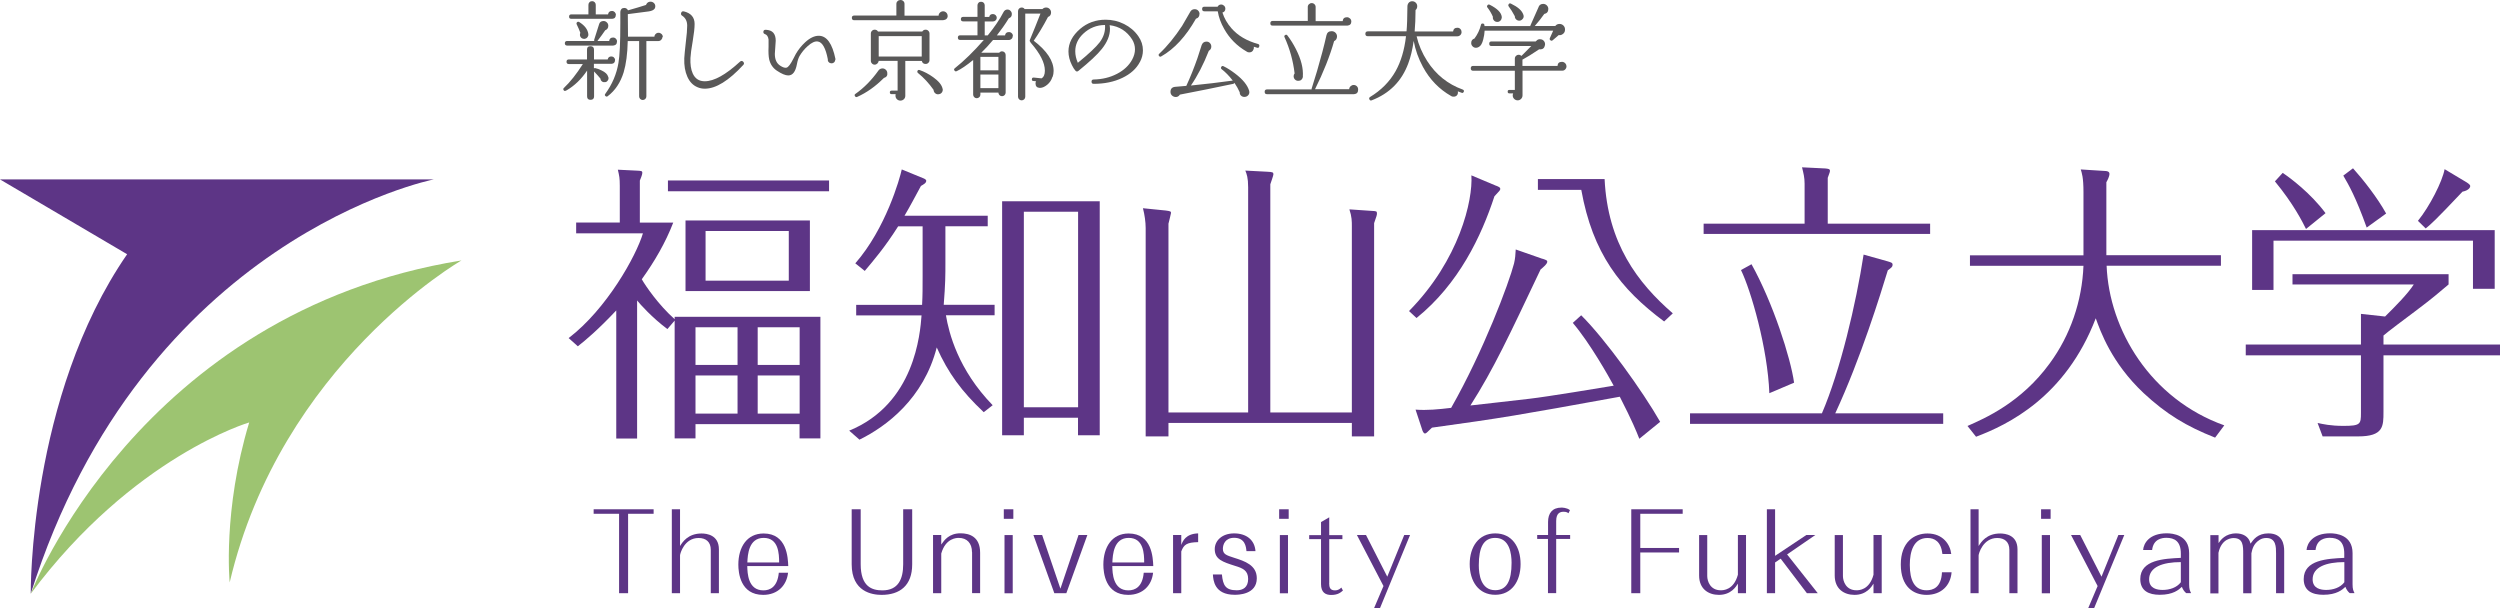 <?xml version="1.0" encoding="UTF-8"?><svg id="_イヤー_2" xmlns="http://www.w3.org/2000/svg" viewBox="0 0 283 68.83"><defs><style>.cls-1{fill:#9dc471;}.cls-2{fill:#595858;}.cls-3{fill:#5d3586;}</style></defs><g id="shimobaru"><path class="cls-3" d="M0,20.31H49.1S16.25,26.81,3.48,67.21c0,0-.23-22.29,10.91-38.43L0,20.31Z"/><path class="cls-1" d="M52.24,29.48s-20.43,11.72-26.24,36.45c0,0-.81-8.13,2.21-18.11,0,0-13.12,3.83-24.73,19.39,0,0,12.19-31.81,48.76-37.73"/><path class="cls-3" d="M76.37,35.86h16.5v13.77h-2.36v-1.62h-11.78v1.62h-2.36v-13.34l-.82,.96c-1.7-1.26-3.12-2.84-3.43-3.24v15.63h-2.36v-14.5c-2.05,2.18-3.47,3.37-4.35,4.06l-1.04-.93c4.32-3.3,7.65-9.31,8.41-11.86h-7.56v-1.22h4.94v-4.16c0-.89-.06-1.12-.22-1.82l2.05,.1c.63,.03,.72,.03,.72,.27,0,.2-.22,.72-.28,.86v4.76h3.78c-.88,2.28-2.11,4.39-3.56,6.41,.41,.73,1.89,2.9,3.72,4.52v-.26Zm17.48-14.21h-18.24v-1.22h18.24v1.22Zm-2.17,11.3h-14.08v-7.99h14.08v7.99Zm-8.19,4.1h-4.76v4.26h4.76v-4.26Zm0,5.45h-4.76v4.32h4.76v-4.32Zm5.8-16.35h-9.42v5.62h9.42v-5.62Zm1.23,10.9h-4.75v4.26h4.75v-4.26Zm-4.75,9.77h4.75v-4.32h-4.75v4.32Z"/><path class="cls-3" d="M107.02,29.78c0,1.32,0,2.34-.19,4.72h5.76v1.19h-5.51c.34,2.02,1.38,6.15,5.29,10.18l-1.01,.79c-2.49-2.34-4.03-4.43-5.32-7.33-1.48,5.78-5.7,8.95-8.75,10.44l-1.16-1.02c7.43-3.04,8.03-11,8.19-13.05h-7.4v-1.19h7.46c.06-1.09,.06-1.88,.06-3.34v-5.55h-2.77c-1.54,2.44-2.87,3.96-3.78,5.05l-1.07-.86c3.46-3.96,5.04-9.61,5.26-10.63l2.49,1.02c.16,.07,.28,.16,.28,.26,0,.26-.28,.4-.6,.59-.63,1.16-1.23,2.31-1.86,3.37h9.42v1.19h-4.79v4.16Zm8.88,17.51v1.98h-2.46V22.78h11.05v26.49h-2.46v-1.98h-6.14Zm6.14-23.32h-6.14v22.13h6.14V23.97Z"/><path class="cls-3" d="M141.29,46.7V21.19c0-1.06-.16-1.49-.32-1.88l2.49,.13c.63,.03,.69,.07,.69,.3,0,.13-.29,.93-.35,1.12v25.83h9.23V25.62c0-.56,0-1.09-.28-1.92l2.49,.17c.57,.03,.63,.03,.63,.3,0,.17-.03,.26-.32,1.09v24.14h-2.52v-1.52h-20.76v1.52h-2.58V25.82c0-.69-.12-1.52-.31-2.25l2.58,.26c.51,.07,.6,.1,.6,.27,0,.07-.25,1.06-.29,1.22v21.37h9.01Z"/><path class="cls-3" d="M169.39,21.03c.28,.13,.44,.17,.44,.36,0,.13-.06,.2-.66,.83-1.48,4.52-4.03,9.91-8.82,13.78l-.85-.79c5.7-5.78,7.25-12.55,7.06-15.36l2.83,1.19Zm5.23,8.26c.47,.16,.53,.2,.53,.33,0,.26-.41,.59-.76,.89-3.56,7.5-5.29,11.23-7.94,15.39,1.04-.1,5.73-.66,6.68-.76,2.02-.23,8.16-1.25,9.54-1.48-.53-.99-2.68-4.82-4.63-7.11l.95-.86c2.71,2.68,6.96,8.59,8.94,12.06l-2.36,1.92c-.35-.89-.79-1.98-2.21-4.76-11.84,2.15-13.16,2.38-21.26,3.5-.6,.6-.69,.66-.79,.66-.16,0-.28-.26-.34-.49l-.73-2.21c1.29,.1,2.61-.03,4.03-.2,3.68-6.47,6.55-14.14,7.12-16.35,.13-.56,.16-.99,.19-1.58l3.03,1.06Zm7.02-9.02c.35,7.27,3.72,11.73,7.72,15.2l-.98,.92c-4.98-3.7-8.09-7.73-9.38-14.9h-4.91v-1.22h7.56Z"/><path class="cls-3" d="M219.97,46.79v1.19h-28.66v-1.19h14.93c2.08-4.82,3.87-12.45,4.72-17.97l2.71,.76c.44,.13,.57,.17,.57,.39s-.09,.3-.54,.63c-.82,2.68-3.05,9.94-5.95,16.19h12.22Zm-1.48-21.47v1.16h-25.64v-1.16h11.43v-4.53c0-.72-.13-1.18-.29-1.85l2.65,.13c.35,.04,.51,.06,.51,.27,0,.1-.03,.2-.25,.79v5.19h11.59Zm-20.22,4.59c2.43,4.36,4.44,10.63,4.82,13.41l-2.8,1.19c-.19-5.09-2.08-11.63-3.21-13.94l1.19-.66Z"/><path class="cls-3" d="M235.85,21.79c0-1.75-.19-2.21-.31-2.61l2.68,.17c.22,0,.57,.03,.57,.33s-.22,.72-.35,.95v8.26h12.97v1.19h-12.94c.28,7.24,4.98,15.1,13.32,18.07l-1.04,1.39c-3.27-1.29-5.55-2.68-8.1-5.05-3.65-3.44-4.88-7-5.41-8.46-3.43,8.95-9.99,12.06-13.55,13.41l-.97-1.22c1.95-.86,6.08-2.64,9.32-7.1,2.33-3.17,3.65-7.04,3.81-11.03h-12.85v-1.19h12.85v-7.1Z"/><path class="cls-3" d="M267.25,35.53l2.74,.3c1.2-1.19,2.58-2.58,3.25-3.63h-13.73v-1.16h17.67v1.16c-.7,.6-1.89,1.62-3.75,3.01-1.23,.92-3.09,2.31-3.62,2.77v1.02h13.2v1.22h-13.2v6.41c0,1.62,0,2.77-2.86,2.77h-4.03l-.57-1.52c.63,.13,1.45,.33,2.93,.33,1.92,0,1.98-.2,1.98-1.45v-6.54h-13.04v-1.22h13.04v-3.47Zm15.15-9.48v6.64h-2.46v-5.45h-22.58v5.58h-2.42v-6.77h27.47Zm-21.36-.13c-.41-.83-1.42-2.84-3.52-5.39l.88-.96c.85,.56,3.18,2.31,4.85,4.56l-2.21,1.79Zm6.87-.16c-1.23-3.44-2.05-4.86-2.65-5.88l1.1-.83c1.16,1.29,2.77,3.34,3.75,5.12l-2.2,1.59Zm11.31-5.12c.21,.14,.41,.27,.41,.43,0,.07-.06,.46-.88,.63-3.15,3.34-3.63,3.73-4.16,4.16l-.88-.86c1.32-1.62,2.77-4.46,3.02-5.85l2.49,1.49Z"/><polygon class="cls-3" points="71.1 58.16 71.1 67.15 70.08 67.15 70.08 58.16 67.2 58.16 67.2 57.65 73.99 57.65 73.99 58.16 71.1 58.16"/><path class="cls-3" d="M80.46,67.15v-4.91c0-.9-.55-1.34-1.38-1.34-1.62,0-2.1,1.78-2.1,1.97v4.28h-.93v-9.5h.93v4.16c.28-.45,.9-1.42,2.44-1.42,.58,0,1.96,.17,1.96,1.8v4.96h-.91Z"/><path class="cls-3" d="M89.21,64.82c-.15,1.43-1.16,2.52-2.82,2.52-2.59,0-2.81-2.52-2.81-3.42,0-2.01,.99-3.53,2.86-3.53,2.65,0,2.75,2.74,2.79,3.69h-4.64c.02,.79,.07,2.75,1.83,2.75,.74,0,1.59-.38,1.74-2h1.06Zm-1.01-1.15c-.01-.97-.05-2.78-1.75-2.78s-1.81,1.89-1.85,2.78h3.6Z"/><path class="cls-3" d="M103.26,57.65v6.23c0,2.42-1.41,3.46-3.47,3.46-1.05,0-3.38-.34-3.38-3.46v-6.23h1.02v6.22c0,2.56,1.29,2.96,2.46,2.96,1.8,0,2.35-1.29,2.35-2.96v-6.22h1.02Z"/><path class="cls-3" d="M110.03,62.51c0-1.02-.57-1.62-1.5-1.62-.21,0-1.48,0-1.98,1.77v4.49h-.93v-6.59h.93v1.08c.35-.51,.9-1.27,2.18-1.27,.99,0,2.22,.37,2.22,2.19v4.58h-.91v-4.64Z"/><path class="cls-3" d="M114.71,58.73h-1.08v-1.08h1.08v1.08Zm-1,1.84h.93v6.59h-.93v-6.59Z"/><polygon class="cls-3" points="120.04 66.64 122.09 60.56 123.09 60.56 120.71 67.15 119.35 67.15 116.98 60.56 117.97 60.56 120.04 66.64"/><path class="cls-3" d="M130.53,64.82c-.14,1.43-1.15,2.52-2.82,2.52-2.59,0-2.81-2.52-2.81-3.42,0-2.01,.99-3.53,2.86-3.53,2.65,0,2.75,2.74,2.79,3.69h-4.64c.02,.79,.07,2.75,1.82,2.75,.75,0,1.6-.38,1.74-2h1.06Zm-1.01-1.15c0-.97-.05-2.78-1.75-2.78s-1.81,1.89-1.85,2.78h3.6Z"/><path class="cls-3" d="M135.63,61.37c-1.28,.03-1.61,.26-1.91,1.05v4.73h-.93v-6.59h.93v1.13c.16-.43,.5-1.27,1.91-1.31v.99Z"/><path class="cls-3" d="M138.32,65.03c.12,1.22,.4,1.79,1.68,1.79,.69,0,1.29-.32,1.29-1.28s-.61-1.22-1.47-1.48c-1.41-.45-2.31-.73-2.31-1.9,0-.94,.81-1.78,2.19-1.78s2.33,.73,2.42,2.01h-1.02c-.05-.5-.15-1.51-1.4-1.51-1,0-1.27,.75-1.27,1.24,0,.62,.4,.74,1.27,1.02,1.2,.38,2.57,.83,2.57,2.32,0,1.87-2.16,1.87-2.5,1.87-2.33,0-2.43-1.68-2.47-2.3h1.02Z"/><path class="cls-3" d="M145.88,58.73h-1.08v-1.08h1.08v1.08Zm-1,1.84h.92v6.59h-.92v-6.59Z"/><path class="cls-3" d="M150.46,66c0,.49,.11,.83,.65,.83,.4,0,.6-.19,.73-.32l.18,.34c-.26,.22-.57,.5-1.33,.5-.65,0-1.15-.29-1.15-1.23v-5.09h-1.34v-.45h1.34v-1.48l.93-.54v2.02h1.49v.45h-1.49v4.98Z"/><polygon class="cls-3" points="156.61 66.34 153.6 60.56 154.63 60.56 157.04 65.28 158.96 60.56 159.62 60.56 156.22 68.83 155.55 68.83 156.61 66.34"/><path class="cls-3" d="M169.26,67.33c-1.9,0-2.89-1.55-2.89-3.48s1-3.47,2.89-3.47,2.87,1.51,2.87,3.47-1.01,3.48-2.87,3.48m1.85-3.62c0-1.02-.22-2.82-1.85-2.82-1.32,0-1.86,1.07-1.86,3.1,0,1.02,.22,2.82,1.86,2.82,1.29,0,1.85-1.03,1.85-3.1"/><path class="cls-3" d="M175.24,60.56v-1.47c0-1,.49-1.63,1.51-1.63,.07,0,.62,0,.97,.29l-.17,.35c-.11-.08-.22-.17-.55-.17s-.84,.09-.84,1.05v1.58h1.58v.45h-1.58v6.13h-.93v-6.13h-1.22v-.45h1.22Z"/><polygon class="cls-3" points="185.68 62.54 185.68 67.15 184.66 67.15 184.66 57.65 190.48 57.65 190.48 58.16 185.68 58.16 185.68 62.03 190.07 62.03 190.07 62.54 185.68 62.54"/><path class="cls-3" d="M193.26,65.21c0,.58,.34,1.61,1.53,1.61,.26,0,1.46,0,1.94-1.76v-4.5h.92v6.59h-.92v-1.08c-.21,.34-.78,1.27-2.15,1.27-1.18,0-2.24-.67-2.24-2.19v-4.58h.92v4.65Z"/><polygon class="cls-3" points="202.3 62.76 205.77 67.15 204.54 67.15 201.57 63.24 200.94 63.67 200.94 67.15 200.01 67.15 200.01 57.65 200.94 57.65 200.94 62.92 204.48 60.56 205.5 60.56 202.3 62.76"/><path class="cls-3" d="M208.62,65.21c0,.58,.34,1.61,1.53,1.61,.25,0,1.46,0,1.93-1.76v-4.5h.93v6.59h-.93v-1.08c-.21,.34-.78,1.27-2.15,1.27-1.18,0-2.24-.67-2.24-2.19v-4.58h.93v4.65Z"/><path class="cls-3" d="M220.92,64.78c-.12,1.52-1.19,2.56-2.83,2.56-1.47,0-2.92-.9-2.92-3.44s1.51-3.51,3.02-3.51c1.78,0,2.58,1.28,2.69,2.32h-1c-.15-1.4-.89-1.81-1.68-1.81-1.61,0-2.01,1.58-2.01,3.04,0,1.74,.52,2.88,1.9,2.88,.7,0,1.67-.29,1.74-2.04h1.08Z"/><path class="cls-3" d="M227.46,67.15v-4.91c0-.9-.55-1.34-1.37-1.34-1.62,0-2.11,1.78-2.11,1.97v4.28h-.92v-9.5h.92v4.16c.28-.45,.9-1.42,2.44-1.42,.59,0,1.96,.17,1.96,1.8v4.96h-.92Z"/><path class="cls-3" d="M232.13,58.73h-1.08v-1.08h1.08v1.08Zm-1,1.84h.93v6.59h-.93v-6.59Z"/><polygon class="cls-3" points="237.45 66.34 234.44 60.56 235.48 60.56 237.89 65.28 239.8 60.56 240.47 60.56 237.06 68.83 236.39 68.83 237.45 66.34"/><path class="cls-3" d="M247.49,67.15c-.22-.17-.4-.44-.5-.72-.35,.33-.98,.9-2.51,.9-1.23,0-2.2-.44-2.2-1.78,0-2.19,2.7-2.31,4.59-2.4v-.49c0-1.39-.72-1.78-1.64-1.78-.47,0-1.47,.12-1.61,1.38h-1.02c.06-.76,.7-1.89,2.68-1.89,.67,0,2.53,.18,2.53,2.24v3.53c0,.55,.09,.74,.22,1h-.54Zm-.62-3.52c-2.06,0-3.59,.56-3.59,1.95,0,1.05,.92,1.2,1.53,1.2,.78,0,1.59-.25,2.06-.87v-2.28Z"/><path class="cls-3" d="M251.14,60.56v.92c.23-.34,.77-1.1,1.99-1.1,.73,0,1.44,.32,1.63,1.16,.33-.47,.82-1.16,2.02-1.16,1.62,0,1.79,1.28,1.79,2v4.77h-.92v-4.51c0-.71,0-1.74-1.1-1.74-.27,0-.54,.06-.79,.23-.68,.45-.8,1.04-.9,1.5v4.53h-.93v-4.45c0-.92,0-1.8-1.08-1.8-.16,0-1.36,0-1.72,1.67v4.59h-.92v-6.59h.92Z"/><path class="cls-3" d="M266,67.15c-.22-.17-.4-.44-.5-.72-.35,.33-.99,.9-2.51,.9-1.23,0-2.21-.44-2.21-1.78,0-2.19,2.71-2.31,4.59-2.4v-.49c0-1.39-.72-1.78-1.64-1.78-.47,0-1.47,.12-1.61,1.38h-1.02c.06-.76,.71-1.89,2.68-1.89,.67,0,2.53,.18,2.53,2.24v3.53c0,.55,.09,.74,.22,1h-.54Zm-.62-3.52c-2.06,0-3.59,.56-3.59,1.95,0,1.05,.93,1.2,1.53,1.2,.78,0,1.59-.25,2.06-.87v-2.28Z"/><path class="cls-2" d="M107.28,1.78c0,.3-.18,.47-.53,.51h-10.05c-.18,0-.27-.09-.27-.27,0-.17,.09-.26,.27-.26h4.77V.45c0-.13,.04-.24,.14-.32,.09-.09,.2-.13,.32-.13,.13,0,.24,.04,.33,.13,.09,.08,.13,.19,.13,.32V1.77h3.86c0-.14,.06-.25,.16-.35,.1-.09,.22-.14,.35-.14s.26,.05,.36,.15c.1,.1,.15,.22,.15,.36m-6.83,6.43c.05,.32-.08,.52-.39,.61-.95,.96-1.96,1.67-3.02,2.14-.09,.04-.17,.02-.23-.06-.08-.12-.08-.2,.02-.27,.97-.68,1.85-1.57,2.63-2.67,.09-.12,.22-.2,.38-.22,.15-.02,.28,.02,.4,.11,.12,.09,.19,.21,.21,.37m4.78-1.43c0,.12-.04,.23-.13,.31-.08,.09-.19,.13-.31,.13-.24,0-.38-.12-.43-.34h-1.87v3.94c0,.15-.05,.29-.16,.39-.11,.11-.25,.16-.4,.16s-.29-.06-.39-.16c-.11-.11-.16-.24-.16-.39,0-.07,0-.13,.02-.18h-.46c-.13,0-.2-.07-.2-.2s.06-.2,.2-.2h.68v-3.37h-2.15c0,.11-.06,.21-.14,.3-.08,.08-.19,.13-.3,.13-.12,0-.23-.04-.31-.13-.09-.09-.13-.19-.13-.31V3.8c0-.12,.04-.23,.13-.31,.08-.09,.19-.13,.31-.13,.16,0,.29,.07,.37,.21h5.01c.09-.14,.21-.21,.38-.21,.12,0,.23,.04,.31,.13,.09,.09,.13,.19,.13,.31v2.99Zm-.88-2.71h-4.87v2.31h4.87v-2.31Zm2.37,5.96c.03,.14,0,.27-.07,.39-.08,.12-.19,.2-.34,.22-.16,.04-.29,.01-.42-.09-.13-.1-.19-.24-.2-.4-.52-.73-1.1-1.37-1.76-1.9-.07-.06-.1-.13-.07-.22,.04-.12,.13-.16,.25-.12,.52,.18,1.04,.45,1.55,.82,.62,.45,.97,.88,1.05,1.3"/><path class="cls-2" d="M114.64,4.07c0,.13-.04,.24-.13,.33-.09,.08-.19,.13-.32,.13h-1.78c-.43,.52-.88,1-1.33,1.44h2.03c.08-.1,.19-.16,.32-.16,.11,0,.21,.04,.29,.12,.08,.08,.12,.18,.12,.29v4.26c0,.11-.04,.21-.12,.29-.08,.08-.18,.12-.29,.12s-.21-.04-.29-.12c-.08-.08-.12-.18-.12-.29h-2.04v.23c0,.11-.04,.21-.13,.29-.08,.08-.17,.12-.28,.12s-.21-.04-.29-.12c-.08-.08-.12-.18-.12-.29v-3.92c-.74,.61-1.36,1.03-1.87,1.27-.1,.04-.18,.02-.23-.06-.09-.1-.08-.19,.02-.27,1.07-.85,2.16-1.92,3.29-3.21h-2.69c-.17,0-.25-.09-.25-.26s.08-.26,.25-.26h1.97v-1.58h-1.62c-.17,0-.26-.08-.26-.25s.09-.26,.26-.26h1.62V.6c0-.11,.04-.21,.12-.29,.08-.08,.17-.11,.29-.11s.21,.04,.29,.11c.08,.08,.12,.17,.12,.29V1.92h.51c.04-.22,.18-.33,.42-.33,.11,0,.21,.04,.3,.12,.08,.08,.13,.18,.13,.29,0,.12-.04,.23-.13,.31-.09,.08-.19,.12-.3,.12h-.93v1.58h.34c.78-.96,1.37-1.83,1.77-2.61,.1-.21,.26-.32,.46-.32,.14,0,.26,.05,.35,.15,.1,.1,.15,.22,.15,.36,0,.25-.11,.4-.34,.48-.42,.68-.88,1.33-1.36,1.94h.93c.03-.25,.18-.38,.44-.38,.12,0,.23,.04,.32,.13,.09,.09,.13,.19,.13,.31m-1.64,2.37h-2.04v1.52h2.04v-1.52Zm0,2h-2.04v1.54h2.04v-1.54Zm6.12,.25c-.11,.37-.31,.67-.59,.9-.28,.23-.54,.35-.81,.36h-.05c-.31-.02-.47-.19-.47-.51,0-.08,.02-.16,.06-.24l-.29-.03c-.14,0-.2-.08-.18-.21,0-.13,.08-.19,.22-.18l.87,.09c.25-.14,.38-.43,.38-.87,0-.89-.53-1.93-1.58-3.14-.03-.03-.06-.07-.06-.11-.07-.06-.1-.13-.06-.23,.4-.96,.8-1.95,1.2-2.98h-1.72V10.95c0,.12-.04,.21-.12,.29-.08,.08-.18,.12-.29,.12s-.21-.04-.29-.12-.12-.18-.12-.29V1.26c0-.11,.04-.21,.12-.29,.08-.08,.18-.12,.29-.12,.15,0,.26,.06,.34,.18h2.01c.11-.12,.26-.18,.43-.18,.15,0,.29,.06,.39,.17,.11,.11,.16,.24,.16,.39,0,.25-.11,.42-.32,.5h-.02c-.55,1.05-1.09,1.94-1.62,2.7,1.5,1.15,2.25,2.29,2.25,3.42,0,.24-.04,.46-.11,.67"/><path class="cls-2" d="M129.04,7.01c-.4,.77-1.07,1.37-2,1.81-.94,.45-2.02,.67-3.24,.67-.15,0-.24-.08-.24-.25,0-.15,.08-.24,.24-.24,.97-.02,1.85-.23,2.64-.64,.79-.41,1.36-.95,1.72-1.61,.21-.39,.32-.78,.32-1.17s-.11-.77-.32-1.11c-.6-.94-1.44-1.48-2.55-1.62,.02,.15,.04,.28,.04,.42,0,.75-.31,1.5-.92,2.27-.51,.64-1.4,1.47-2.66,2.49-.12,.1-.24,.08-.34-.04-.13-.15-.26-.35-.39-.62-.26-.52-.39-1.04-.39-1.55,0-.94,.44-1.79,1.32-2.55,.81-.69,1.77-1.04,2.89-1.04,.73,0,1.43,.16,2.09,.49,.66,.33,1.2,.79,1.61,1.38,.35,.5,.52,1.03,.52,1.6,0,.45-.11,.89-.34,1.32m-3.95-4.19c-.95,0-1.78,.34-2.47,.99-.6,.57-.9,1.23-.9,1.98,0,.44,.1,.87,.29,1.31,1.24-1.01,2.07-1.79,2.48-2.33,.45-.6,.65-1.25,.6-1.94"/><path class="cls-2" d="M69.62,6.8c0,.25-.12,.39-.35,.42h-2.04v.51s.09-.03,.15-.02c.22,.05,.46,.13,.71,.26,.43,.2,.68,.44,.75,.71l.04,.1c.02,.13-.01,.24-.09,.34-.07,.11-.17,.17-.29,.18-.12,.02-.24,0-.34-.07-.1-.07-.17-.17-.18-.29v-.03c-.19-.24-.44-.51-.73-.82v2.82c0,.26-.14,.39-.4,.39s-.39-.13-.39-.39v-2.92c-.65,.97-1.43,1.72-2.34,2.25h-.04c-.09,.08-.18,.08-.26-.01-.05-.05-.06-.11-.05-.18,0-.03,.03-.06,.06-.09,.72-.68,1.43-1.58,2.15-2.71h-1.59c-.17,0-.26-.09-.26-.26s.09-.26,.26-.26h2.06v-1.11c0-.26,.13-.39,.39-.39s.4,.13,.4,.39v1.11h1.55c.05-.23,.19-.34,.41-.34,.12,0,.22,.04,.3,.12,.08,.08,.13,.18,.13,.3m.21-2.1c0,.27-.14,.42-.43,.45h-5.21c-.17,0-.26-.09-.26-.26s.09-.26,.26-.26h3.08c-.03-.06-.04-.11-.01-.17,.27-.82,.45-1.39,.54-1.7,.06-.26,.24-.39,.51-.39,.15,0,.27,.05,.38,.16,.11,.1,.16,.23,.16,.38,0,.25-.12,.42-.35,.51-.22,.33-.52,.74-.88,1.21h1.33c.03-.26,.18-.39,.44-.39,.13,0,.24,.04,.32,.14,.09,.09,.13,.19,.13,.31m-5.76,5.52h0Zm5.62-8.53c0,.27-.13,.42-.4,.44h-4.64c-.17,0-.25-.08-.25-.24,0-.17,.08-.26,.25-.26h1.94V.55c0-.12,.04-.22,.12-.3,.08-.08,.18-.12,.3-.12,.11,0,.21,.04,.29,.12,.08,.08,.12,.18,.12,.3V1.63h1.39c.04-.26,.19-.39,.45-.39,.12,0,.23,.05,.31,.13,.08,.09,.13,.2,.13,.32m-3.12,2.16v.16c-.04,.13-.1,.23-.21,.31-.11,.07-.22,.1-.35,.07-.13-.02-.23-.08-.31-.19-.07-.11-.1-.23-.07-.36,0-.04,.01-.08,.04-.11-.1-.29-.24-.61-.42-.98-.03-.07-.03-.13,0-.18,.07-.11,.17-.14,.28-.08,.63,.39,.97,.84,1.04,1.36m8.39,.33c0,.12-.05,.23-.14,.33-.09,.09-.21,.14-.34,.14h-1.34v6.26c0,.11-.04,.21-.12,.29-.08,.08-.18,.12-.29,.12s-.21-.04-.29-.12c-.08-.08-.12-.18-.12-.29V4.65h-1.29c-.03,1.45-.19,2.62-.46,3.53-.36,1.16-.96,2.07-1.81,2.71-.07,.06-.15,.06-.23,0-.11-.08-.12-.17-.04-.27,.78-1.07,1.28-2.24,1.49-3.51,.14-.79,.21-2.29,.21-4.51V1.34c.03-.29,.18-.44,.45-.44,.19,0,.33,.09,.42,.27,.81-.23,1.49-.43,2.04-.61l.04-.09c.1-.18,.25-.28,.47-.28,.15,0,.27,.05,.38,.15,.11,.1,.16,.23,.16,.37,0,.09-.02,.17-.06,.25-.11,.17-.33,.28-.67,.33l-2.38,.31h0l.02,2.55h2.99c0-.12,.06-.23,.15-.31,.09-.09,.19-.13,.32-.13s.24,.05,.34,.14c.09,.09,.14,.2,.14,.33"/><path class="cls-2" d="M84.14,7c.11,.12,.11,.24,0,.35-1.65,1.79-3.1,2.69-4.36,2.69-.3,0-.58-.06-.83-.17-.5-.21-.88-.6-1.14-1.18-.26-.58-.38-1.27-.35-2.09,.02-.36,.08-.98,.18-1.86,.1-.78,.15-1.39,.15-1.83,0-.51-.19-.89-.58-1.14-.11-.07-.14-.17-.11-.28,.04-.17,.14-.24,.32-.2,.81,.2,1.21,.68,1.21,1.42,0,.45-.07,1.09-.21,1.92-.16,.9-.24,1.54-.26,1.94-.03,.71,.05,1.29,.26,1.75,.27,.59,.72,.88,1.36,.88,1.05,0,2.38-.74,3.99-2.22,.12-.11,.25-.11,.37,.01"/><path class="cls-2" d="M94.55,6.76c0,.11-.04,.21-.12,.29-.08,.08-.18,.12-.29,.12-.12,0-.23-.04-.31-.12-.09-.08-.13-.18-.12-.29v-.05c-.24-1.26-.62-1.93-1.12-2.01-.33-.06-.72,.12-1.17,.53-.36,.32-.66,.69-.91,1.11-.13,.23-.23,.54-.3,.93-.16,.85-.48,1.27-.98,1.27-.32,0-.75-.18-1.29-.54-.45-.3-.74-.73-.87-1.28-.07-.32-.1-.8-.07-1.44,0-.42,0-.69,0-.81-.05-.34-.19-.54-.41-.61-.12-.04-.18-.12-.18-.24,0-.17,.1-.25,.27-.25,.39,.02,.68,.13,.86,.34,.18,.21,.27,.51,.27,.9,0,.17-.02,.42-.05,.75-.03,.33-.05,.58-.05,.74,0,.63,.2,1.07,.6,1.33,.3,.2,.55,.28,.73,.23,.2-.06,.46-.4,.77-1.02,.13-.26,.22-.44,.28-.54,.28-.48,.63-.92,1.05-1.31,.54-.5,1.06-.74,1.54-.74,.9,0,1.53,.87,1.89,2.62v.09Z"/><path class="cls-2" d="M135.78,1.58c0,.28-.13,.46-.4,.54-1.13,2-2.44,3.42-3.92,4.26-.09,.06-.17,.05-.24-.02-.09-.1-.09-.19,.01-.28,.91-.85,1.77-1.91,2.59-3.16,.32-.55,.64-1.09,.95-1.64,.11-.16,.27-.24,.47-.24,.15,0,.29,.05,.39,.16,.11,.11,.16,.24,.16,.39m5.63,8.75c.02,.14,0,.28-.09,.4-.09,.12-.21,.2-.36,.22-.15,.03-.3,0-.42-.08-.13-.09-.2-.21-.21-.36v-.07c-.16-.36-.36-.72-.6-1.07-.02,.05-.07,.09-.13,.11-2.04,.43-4.05,.84-6.05,1.22l-.05,.07c-.1,.13-.24,.2-.41,.2-.15,0-.29-.05-.42-.16-.12-.11-.18-.25-.18-.42,0-.34,.17-.53,.51-.57,.16-.02,.59-.05,1.29-.11v-.02c.46-.99,.87-2.03,1.25-3.11,.16-.5,.32-.99,.48-1.49,.1-.26,.28-.39,.54-.39,.16,0,.29,.05,.39,.16,.11,.11,.16,.24,.16,.4,0,.21-.09,.37-.28,.48-.61,1.55-1.29,2.86-2.03,3.93,1.64-.16,3.22-.35,4.74-.56-.42-.54-.84-.97-1.26-1.29-.08-.07-.1-.15-.05-.24,.06-.12,.14-.15,.25-.1,.44,.21,.87,.49,1.32,.83,.87,.66,1.41,1.31,1.6,1.97v.09Zm1.12-5.07c-.03,.13-.12,.18-.24,.13-.12-.03-.24-.07-.37-.11,.02,.11,.02,.2-.03,.29-.08,.24-.24,.35-.49,.35-.11,0-.21-.03-.3-.1-1.09-.63-1.94-1.49-2.54-2.57-.37-.65-.61-1.31-.72-1.98h-1.51c-.17,0-.26-.08-.26-.26s.08-.26,.26-.26h1.49c.09-.16,.22-.25,.4-.25,.13,0,.24,.05,.34,.14,.09,.09,.14,.21,.14,.33,0,.23-.11,.38-.33,.44,.2,.64,.54,1.23,1.01,1.77,.74,.85,1.75,1.44,3.02,1.79,.12,.04,.17,.12,.14,.24"/><path class="cls-2" d="M153.74,10.16c0,.31-.16,.48-.46,.5h-9.84c-.19,.01-.28-.08-.28-.27,0-.18,.09-.27,.28-.27h5.03s0-.06,.01-.1c.29-.93,.49-1.59,.61-1.98,.45-1.53,.8-2.87,1.06-4.03,.07-.32,.26-.48,.59-.48,.17,0,.32,.06,.43,.17,.12,.12,.18,.26,.18,.42,0,.25-.11,.43-.33,.54-.49,1.72-1.21,3.53-2.16,5.44h3.87c0-.14,.06-.25,.16-.34,.1-.09,.21-.14,.34-.14,.15,0,.27,.05,.37,.15,.1,.1,.14,.22,.14,.37m-.77-7.72c0,.29-.15,.45-.44,.48h-8.46c-.18,.01-.27-.08-.27-.26s.09-.27,.27-.27h3.97V.79c0-.12,.04-.22,.13-.31,.09-.08,.19-.13,.31-.13s.23,.04,.32,.13c.09,.09,.13,.19,.13,.31v1.6h3.06c.03-.29,.19-.44,.49-.44,.13,0,.24,.05,.34,.14,.1,.09,.15,.21,.15,.35m-5.48,6.22v.05c-.07,.29-.24,.44-.53,.44-.15,0-.27-.05-.37-.15-.1-.1-.15-.23-.15-.37,0-.11,.03-.22,.11-.32-.17-1.43-.55-2.8-1.14-4.1-.05-.1-.03-.18,.06-.23,.1-.08,.19-.07,.27,.04,.35,.46,.67,.97,.96,1.54,.59,1.16,.85,2.19,.78,3.11"/><path class="cls-2" d="M165.69,10.39c-.04,.12-.12,.16-.24,.11-.09-.03-.23-.08-.42-.16v.04c.02,.15,0,.27-.08,.38-.08,.11-.2,.17-.34,.18-.12,.02-.23,0-.34-.07-1.34-.76-2.41-1.85-3.19-3.29-.51-.94-.86-1.92-1.05-2.95-.14,.98-.34,1.82-.61,2.54-.74,2.01-2.12,3.41-4.15,4.19-.11,.04-.19,.01-.24-.09-.07-.12-.05-.22,.06-.29,1.27-.77,2.23-1.75,2.89-2.92,.6-1.07,1-2.39,1.18-3.96h-4.32c-.19,0-.28-.09-.28-.27s.09-.28,.28-.28h4.38c.06-.62,.09-1.56,.1-2.82,0-.16,.05-.3,.15-.42,.1-.11,.23-.17,.4-.17,.15,0,.29,.06,.4,.17,.11,.11,.16,.24,.16,.4,0,.17-.06,.32-.19,.43,0,.91-.04,1.72-.1,2.42h4.35c.04-.28,.2-.42,.49-.42,.14,0,.25,.05,.34,.15,.09,.1,.13,.21,.13,.34,0,.14-.05,.25-.14,.34-.09,.09-.21,.14-.33,.14h-4.62c.23,.98,.63,1.91,1.2,2.8,.99,1.54,2.33,2.62,4.03,3.23,.12,.05,.16,.14,.11,.26"/><path class="cls-2" d="M177.33,7.49c0,.14-.05,.26-.14,.36-.09,.1-.2,.15-.33,.15h-4.51v2.79c0,.15-.05,.29-.16,.4s-.24,.17-.39,.17-.29-.06-.4-.17c-.11-.11-.16-.24-.16-.4,0-.07,.02-.15,.05-.22h-.43c-.13,0-.19-.06-.19-.2s.06-.19,.19-.19h.62v-2.17h-4.71c-.19,0-.28-.09-.28-.28,0-.18,.09-.27,.28-.27h4.71v-.82c0-.12,.04-.23,.13-.31,.09-.09,.19-.13,.31-.13s.22,.05,.31,.13l1.11-1.12h-4.51c-.17,0-.25-.09-.25-.26s.08-.26,.25-.26h5.01l.06-.06h.01c.14-.17,.31-.22,.52-.18,.16,.02,.28,.1,.37,.23,.09,.13,.12,.27,.09,.43-.06,.32-.24,.48-.54,.48-.04,0-.08,0-.12-.01-.78,.53-1.4,.91-1.85,1.15,0,0-.02,.01-.04,.01v.72h3.97c.02-.31,.19-.46,.5-.46,.14,0,.26,.05,.36,.15,.1,.1,.15,.21,.15,.36m-.16-4.15c0,.24-.11,.42-.32,.54-.12,.07-.25,.1-.39,.07-.15,.14-.39,.34-.69,.59-.08,.06-.15,.07-.22,.02-.12-.07-.15-.16-.09-.28l.37-.83h-7.76c-.02,.34-.07,.67-.16,1-.11,.45-.28,.73-.49,.84-.1,.06-.2,.1-.32,.1-.16,0-.29-.05-.39-.16-.11-.11-.16-.23-.16-.38,0-.26,.12-.43,.37-.51,.35-.47,.59-.98,.73-1.53,.02-.11,.07-.16,.17-.17,.14,0,.21,.05,.23,.18v.11h5.19s.01-.05,.01-.06c.17-.37,.47-1.05,.9-2.03,.08-.28,.27-.42,.55-.42,.16,0,.3,.06,.41,.17,.11,.11,.17,.25,.17,.4,0,.32-.16,.51-.46,.57-.29,.42-.65,.88-1.07,1.36h2.32c.12-.16,.28-.23,.47-.23,.18,0,.33,.06,.45,.18,.12,.12,.18,.27,.18,.45m-7.17-1.32c-.01,.14-.07,.25-.17,.34-.1,.09-.22,.13-.35,.12-.14,0-.26-.06-.35-.16-.09-.1-.14-.22-.13-.36,0-.02,.01-.03,.01-.05-.16-.38-.37-.74-.62-1.06-.06-.07-.07-.14-.02-.22,.06-.12,.16-.15,.28-.09,.86,.43,1.31,.89,1.36,1.37v.11Zm2.49-.17c0,.13-.06,.25-.16,.34-.1,.1-.21,.15-.34,.15-.14,0-.26-.05-.36-.15-.1-.1-.15-.22-.14-.35h0c-.24-.45-.47-.82-.7-1.12-.05-.07-.06-.13-.02-.21,.07-.13,.16-.16,.28-.1,.77,.37,1.23,.77,1.39,1.22,.03,.07,.05,.14,.05,.22"/></g></svg>